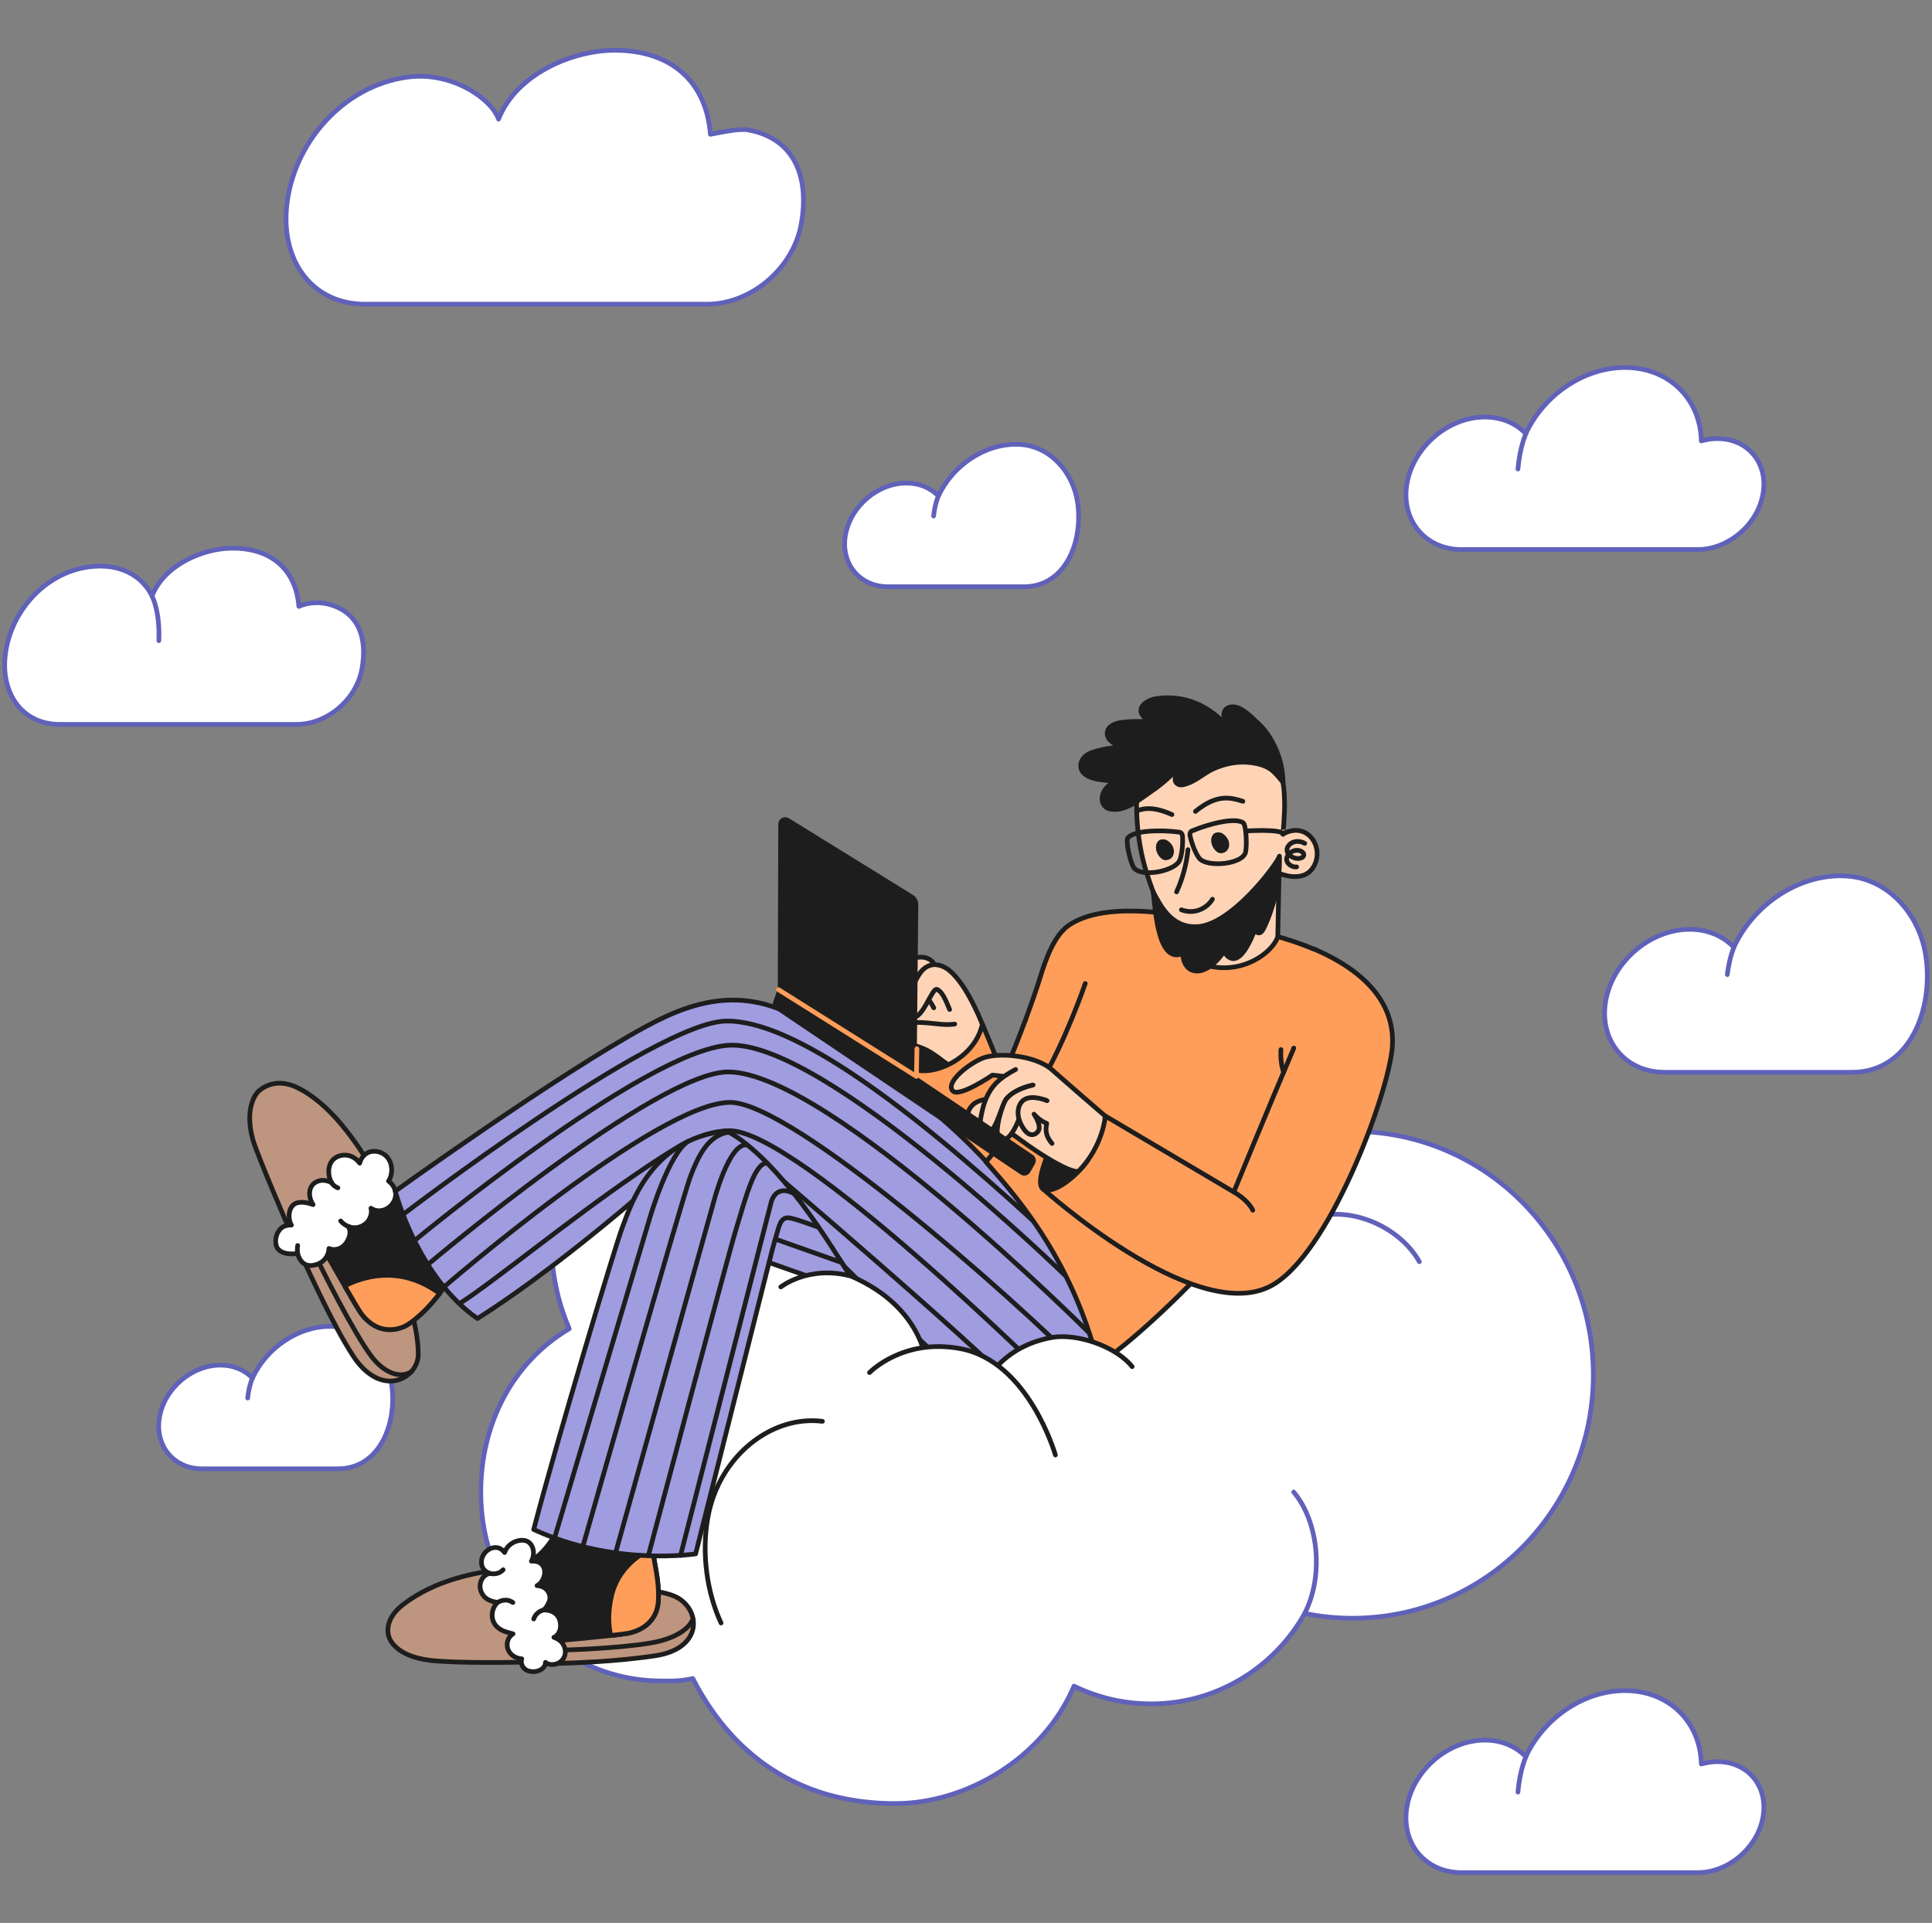 <?xml version="1.0" encoding="UTF-8"?> <svg xmlns="http://www.w3.org/2000/svg" width="412" height="410" viewBox="0 0 412 410" fill="none"><rect x="0" y="0" width="412" height="410" fill="#808080" stroke="none"/><path d="M159.553 27.702C157.909 27.391 154.622 28.012 151.49 28.633C150.622 17.487 143.242 10.657 130.869 10.719C122.187 10.781 110.155 15.656 106.31 25.404C104.915 21.213 96.573 15.19 86.991 16.432C73.099 18.233 62.277 30.744 61.099 44.405C60.106 55.83 66.649 64.865 77.906 64.865H150.746C160.204 64.865 169.196 57.196 170.871 47.727C172.576 38.258 169.817 29.596 159.553 27.702Z" fill="white" stroke="#6061B9" stroke-linecap="round" stroke-linejoin="round"></path><path d="M69.877 128.778C68.481 128.436 65.969 128.281 63.737 129.306C63.117 121.575 58 116.825 49.442 116.887C43.426 116.918 35.084 120.333 32.418 127.07C30.371 122.848 25.658 119.992 19.022 120.861C9.378 122.103 1.874 130.796 1.068 140.265C0.385 148.182 4.913 154.453 12.727 154.453H63.241C69.784 154.453 76.047 149.144 77.195 142.563C78.373 136.012 76.513 130.423 69.877 128.778Z" fill="white" stroke="#6061B9" stroke-linecap="round" stroke-linejoin="round"></path><path d="M32.416 127.101C32.416 127.101 34.153 130.237 33.873 136.602" stroke="#6061B9" stroke-linecap="round" stroke-linejoin="round"></path><path d="M366.248 93.515C365.069 93.515 363.922 93.701 362.806 94.012C362.62 85.102 355.953 78.364 346.526 78.364C337.657 78.364 329.13 84.325 325.378 92.46C323.269 90.255 320.23 88.92 316.664 88.92C308.85 88.92 301.439 95.254 300.043 103.047C298.679 110.87 303.888 117.173 311.672 117.173H362.03C368.573 117.173 374.806 111.864 375.953 105.344C377.132 98.824 372.791 93.515 366.248 93.515Z" fill="white" stroke="#6061B9" stroke-linecap="round" stroke-linejoin="round"></path><path d="M325.408 92.46C325.408 92.46 324.105 95.223 323.702 100.004" stroke="#6061B9" stroke-linecap="round" stroke-linejoin="round"></path><path d="M366.248 375.624C365.069 375.624 363.922 375.81 362.806 376.12C362.62 367.21 355.953 360.473 346.526 360.473C337.657 360.473 329.13 366.434 325.378 374.568C323.269 372.364 320.23 371.029 316.664 371.029C308.85 371.029 301.439 377.362 300.043 385.155C298.679 392.979 303.888 399.281 311.672 399.281H362.03C368.573 399.281 374.806 393.972 375.953 387.452C377.132 380.933 372.791 375.624 366.248 375.624Z" fill="white" stroke="#6061B9" stroke-linecap="round" stroke-linejoin="round"></path><path d="M325.408 374.568C325.408 374.568 324.105 377.331 323.702 382.112" stroke="#6061B9" stroke-linecap="round" stroke-linejoin="round"></path><path d="M410.676 203.797C409.342 194.887 402.52 187.001 393.125 186.753C383.233 186.473 373.806 193.117 369.744 201.966C367.48 199.606 364.193 198.147 360.348 198.147C351.944 198.147 343.913 204.977 342.425 213.391C340.936 221.805 346.549 228.635 354.983 228.635C354.983 228.635 394.923 228.635 394.954 228.635C407.172 228.635 412.412 215.316 410.676 203.797Z" fill="white" stroke="#6061B9" stroke-linecap="round" stroke-linejoin="round"></path><path d="M369.775 201.966C369.775 201.966 368.814 204.015 368.349 207.802" stroke="#6061B9" stroke-linecap="round" stroke-linejoin="round"></path><path d="M229.789 107.097C228.828 100.64 223.866 94.927 217.075 94.741C209.912 94.555 203.059 99.367 200.113 105.762C198.47 104.055 196.113 102.999 193.291 102.999C187.182 102.999 181.384 107.936 180.298 114.052C179.213 120.168 183.306 125.105 189.384 125.105H218.347C227.246 125.105 231.029 115.449 229.789 107.097Z" fill="white" stroke="#6061B9" stroke-linecap="round" stroke-linejoin="round"></path><path d="M200.113 105.763C200.113 105.763 199.4 107.253 199.09 110.016" stroke="#6061B9" stroke-linecap="round" stroke-linejoin="round"></path><path d="M83.511 295.17C82.549 288.712 77.588 282.999 70.797 282.813C63.634 282.627 56.781 287.439 53.835 293.835C52.191 292.127 49.835 291.072 47.013 291.072C40.904 291.072 35.105 296.008 34.02 302.124C32.935 308.24 37.028 313.177 43.106 313.177H72.068C80.968 313.177 84.751 303.521 83.511 295.17Z" fill="white" stroke="#6061B9" stroke-linecap="round" stroke-linejoin="round"></path><path d="M53.835 293.835C53.835 293.835 53.122 295.325 52.812 298.088" stroke="#6061B9" stroke-linecap="round" stroke-linejoin="round"></path><mask id="mask0_1686_4840" style="mask-type:alpha" maskUnits="userSpaceOnUse" x="101" y="217" width="243" height="170"><path fill-rule="evenodd" clip-rule="evenodd" d="M101.889 217.681H343.299V386.133H101.889V217.681Z" fill="white"></path></mask><g mask="url(#mask0_1686_4840)"><path fill-rule="evenodd" clip-rule="evenodd" d="M200.679 236.776C208.368 228.76 219.054 223.816 230.87 223.816C246.635 223.816 260.284 232.574 267.655 245.639C274.18 242.708 281.269 241.225 288.393 241.225C316.749 241.225 339.78 264.46 339.78 293.133C339.78 321.806 316.749 345.041 288.393 345.041C284.937 345.041 281.551 344.688 278.236 344.017C271.817 355.493 259.508 363.297 245.506 363.297C239.793 363.297 234.185 362.026 229.036 359.519C222.511 374.844 206.146 384.555 190.875 384.555C172.394 384.555 157.087 376.08 147.741 357.894C145.061 358.459 144.002 358.424 141.252 358.424C119.279 358.424 102.526 340.38 102.526 318.204C102.526 303.303 109.51 290.343 121.395 283.316C118.891 277.49 117.586 271.24 117.586 264.919C117.586 239.318 138.324 218.626 163.894 218.626C178.883 218.626 192.25 225.758 200.679 236.846" fill="white"></path><path d="M200.679 236.776C208.368 228.76 219.054 223.816 230.87 223.816C246.635 223.816 260.284 232.574 267.655 245.639C274.18 242.708 281.269 241.225 288.393 241.225C316.749 241.225 339.78 264.46 339.78 293.133C339.78 321.806 316.749 345.041 288.393 345.041C284.937 345.041 281.551 344.688 278.236 344.017C271.817 355.493 259.508 363.297 245.506 363.297C239.793 363.297 234.185 362.026 229.036 359.519C222.511 374.844 206.146 384.555 190.875 384.555C172.394 384.555 157.087 376.08 147.741 357.894C145.061 358.459 144.002 358.424 141.252 358.424C119.279 358.424 102.526 340.38 102.526 318.204C102.526 303.303 109.51 290.343 121.395 283.316C118.891 277.49 117.586 271.24 117.586 264.919C117.586 239.318 138.324 218.626 163.894 218.626C178.883 218.626 192.25 225.758 200.679 236.846" stroke="#6061B9" stroke-linecap="round" stroke-linejoin="round"></path><path d="M282.644 259.057C290.226 258.033 298.938 262.376 302.676 269.015" stroke="#6061B9" stroke-miterlimit="10" stroke-linecap="round" stroke-linejoin="round"></path><path d="M278.237 343.982C282.363 335.931 281.164 324.384 275.874 318.134" stroke="#6061B9" stroke-miterlimit="10" stroke-linecap="round" stroke-linejoin="round"></path></g><path d="M198.103 219.587C197.856 219.87 192.001 226.155 193.871 227.462C195.987 228.945 204.416 227.462 207.661 222.942C210.941 218.422 208.683 216.904 207.661 216.127C206.215 214.997 201.841 215.279 198.103 219.587Z" fill="#1D1D1D" stroke="#1D1D1D" stroke-miterlimit="10" stroke-linecap="round" stroke-linejoin="round"></path><path d="M186.006 213.019C185.406 213.796 184.665 215.209 183.537 215.067C182.973 214.997 182.585 214.467 182.479 213.902C182.373 213.337 182.514 212.772 182.69 212.207C184.066 207.864 187.769 205.851 192.037 206.451C195.634 206.946 199.337 207.899 201.912 210.548C203.323 211.995 204.31 213.937 204.557 216.021C204.804 218.104 204.381 220.258 203.287 221.988C201.806 224.284 199.126 223.683 197.433 221.918C196.093 220.505 194.788 218.245 194.082 216.445C193.483 214.891 193.13 213.267 191.931 212.207C189.321 209.912 186.711 212.172 186.006 213.019Z" fill="#FFD4B6" stroke="#1D1D1D" stroke-miterlimit="10" stroke-linecap="round" stroke-linejoin="round"></path><path d="M203.604 218.351C201.487 218.634 199.971 218.281 197.784 218.104C196.338 217.998 194.187 217.716 193.094 219.058C192 220.399 192.706 221.635 194.01 222.412C194.751 222.836 195.562 223.083 196.374 223.366C198.207 224.001 199.865 225.308 201.417 226.473C202.581 227.356 203.815 227.921 205.085 228.662C206.355 229.369 212.209 225.449 209.458 218.351C208.435 215.703 206.531 211.854 204.944 209.7C203.286 207.44 201.664 205.745 199.266 205.674C198.102 203.45 195.033 203.98 193.905 204.756C190.272 204.156 188.05 206.946 187.168 209.523C186.745 210.795 185.722 214.361 187.697 214.785C188.614 214.997 189.143 213.337 189.39 212.454C190.096 209.665 192.035 205.992 193.905 204.792C191.718 205.78 189.99 210.689 189.39 212.454C189.073 213.443 188.297 215.597 189.567 216.197C191.26 217.045 192.847 213.726 193.481 212.596C195.421 209.029 196.232 205.816 199.266 205.674C195.986 205.851 194.857 209.806 194.01 212.348C193.693 213.266 192.353 216.762 194.504 216.974C196.938 217.221 198.737 210.406 199.865 210.971C200.817 211.43 201.487 212.737 202.51 215.244" fill="#FFD4B6"></path><path d="M203.604 218.351C201.487 218.634 199.971 218.281 197.784 218.104C196.338 217.998 194.187 217.716 193.094 219.058C192 220.399 192.706 221.635 194.01 222.412C194.751 222.836 195.562 223.083 196.374 223.366C198.207 224.001 199.865 225.308 201.417 226.473C202.581 227.356 203.815 227.921 205.085 228.662C206.355 229.369 212.209 225.449 209.458 218.351C208.435 215.703 206.531 211.854 204.944 209.7C203.286 207.44 201.664 205.745 199.266 205.674C198.102 203.45 195.033 203.98 193.905 204.756C190.272 204.156 188.05 206.946 187.168 209.523C186.745 210.795 185.722 214.361 187.697 214.785C188.614 214.997 189.143 213.337 189.39 212.454C190.096 209.665 192.035 205.992 193.905 204.792C191.718 205.78 189.99 210.689 189.39 212.454C189.073 213.443 188.297 215.597 189.567 216.197C191.26 217.045 192.847 213.726 193.481 212.596C195.421 209.029 196.232 205.816 199.266 205.674C195.986 205.851 194.857 209.806 194.01 212.348C193.693 213.266 192.353 216.762 194.504 216.974C196.938 217.221 198.737 210.406 199.865 210.971C200.817 211.43 201.487 212.737 202.51 215.244" stroke="#1D1D1D" stroke-miterlimit="10" stroke-linecap="round" stroke-linejoin="round"></path><path d="M198.141 213.337C198.141 213.337 198.634 213.867 199.128 214.891" stroke="#1D1D1D" stroke-miterlimit="10" stroke-linecap="round" stroke-linejoin="round"></path><path d="M193.873 227.462C197.506 230.145 207.734 226.402 209.497 218.351C209.497 218.351 221.418 246.989 220.924 247.307L205.265 255.993L193.873 227.462Z" fill="#FF9E5A" stroke="#1D1D1D" stroke-linecap="round" stroke-linejoin="round"></path><path d="M85.846 274.073C85.846 274.073 89.161 281.877 89.196 288.692C89.231 293.953 81.261 298.403 75.194 288.939C70.927 282.3 66.553 272.66 61.722 262.173L64.614 248.26L79.462 254.793C79.462 254.793 83.906 267.399 85.846 274.073Z" fill="#BE957E" stroke="#1D1D1D" stroke-linecap="round" stroke-linejoin="round"></path><path d="M68.068 269.376C68.068 269.376 75.193 283.889 79.249 289.257C82.035 292.894 85.491 293.988 87.784 292.435" stroke="#1D1D1D" stroke-miterlimit="10" stroke-linecap="round" stroke-linejoin="round"></path><path d="M96.213 272.307C95.367 273.614 94.52 274.779 93.744 275.803C89.406 281.418 86.232 282.83 86.232 282.83C81.964 284.666 78.684 282.477 76.886 279.864C76.427 279.193 75.122 277.004 73.5 274.179C69.232 266.799 62.602 255.005 62.531 254.404L70.89 245.682C70.89 245.682 75.969 249.814 79.707 252.356C85.597 256.417 91.804 252.392 91.804 252.392C91.804 252.392 101.75 263.762 96.213 272.307Z" fill="#1D1D1D" stroke="#1D1D1D" stroke-linecap="round" stroke-linejoin="round"></path><path d="M93.744 275.803C89.406 281.418 86.232 282.83 86.232 282.83C81.965 284.667 78.684 282.477 76.886 279.864C76.427 279.193 75.122 277.004 73.5 274.179C77.062 272.378 85.103 269.447 93.744 275.803Z" fill="#FF9E5A" stroke="#1D1D1D" stroke-linecap="round" stroke-linejoin="round"></path><path d="M61.72 262.173C61.72 262.173 54.878 246.353 53.926 242.999C51.915 235.76 55.019 232.794 55.019 232.794C55.019 232.794 58.123 229.404 63.272 231.84C70.643 235.336 76.216 244.058 79.002 248.543C79.002 248.543 73.218 254.757 61.72 262.173Z" fill="#BE957E" stroke="#1D1D1D" stroke-linecap="round" stroke-linejoin="round"></path><path d="M78.401 260.478C79.001 259.772 79.388 258.5 79.106 257.618C81.222 259.065 84.079 257.406 84.361 254.969C84.502 253.733 83.832 252.533 82.845 251.827C83.903 250.238 83.727 247.73 82.281 246.424C81.399 245.612 80.094 245.294 78.965 245.576C77.801 245.894 76.99 246.848 76.708 248.013C76.073 247.13 75.086 246.459 73.992 246.318C72.899 246.177 71.735 246.53 70.995 247.307C69.831 248.507 69.866 250.838 70.748 252.18C69.866 251.721 68.843 251.509 67.891 251.827C65.634 252.568 65.634 255.181 66.762 256.841C65.563 256.417 63.729 255.993 62.636 256.841C61.437 257.83 61.401 259.984 62.142 261.219C61.578 261.149 60.661 261.361 60.202 261.679C59.074 262.526 58.58 264.009 58.862 265.422C59.25 267.222 61.613 267.576 63.447 267.258C63.905 268.953 64.999 270.083 66.727 269.8C69.231 269.412 70.113 267.54 70.148 266.198C70.889 266.516 71.735 266.481 72.476 266.163C73.216 265.81 73.816 265.174 74.169 264.433C74.627 263.515 74.839 262.491 74.31 261.573C75.862 262.032 77.308 261.714 78.401 260.478Z" fill="white" stroke="#1D1D1D" stroke-linecap="round" stroke-linejoin="round"></path><path d="M70.533 251.968C70.886 252.568 71.415 253.027 72.05 253.274" stroke="#1D1D1D" stroke-miterlimit="10" stroke-linecap="round" stroke-linejoin="round"></path><path d="M72.651 260.337C73.145 260.937 73.85 261.396 74.591 261.608" stroke="#1D1D1D" stroke-miterlimit="10" stroke-linecap="round" stroke-linejoin="round"></path><path d="M63.516 267.505C63.375 266.869 63.375 266.198 63.481 265.563" stroke="#1D1D1D" stroke-miterlimit="10" stroke-linecap="round" stroke-linejoin="round"></path><path d="M180.116 270.189C188.087 283.254 200.678 300.839 223.956 295.436C234.959 292.894 241.696 284.419 241.696 284.419C241.696 284.419 235.806 270.012 227.341 260.266C223.426 255.782 216.161 250.096 213.269 251.05C197.786 232.617 175.002 220.258 175.002 220.258C160.613 209.206 148.339 213.16 137.935 218.775C119.242 228.874 84.291 253.981 84.291 253.981C84.291 253.981 88.982 272.237 101.82 281.135C117.126 271.495 134.937 256.099 134.937 256.099C134.937 256.099 146.47 236.466 159.978 248.437C169.642 257.017 176.307 263.974 180.116 270.189Z" fill="#A09CE0" stroke="#1D1D1D" stroke-linecap="round" stroke-linejoin="round"></path><path d="M85.947 258.96C85.947 258.96 139.415 218.034 154.792 217.716C169.041 217.433 193.552 235.76 220.78 260.725" stroke="#1D1D1D" stroke-miterlimit="10" stroke-linecap="round" stroke-linejoin="round"></path><path d="M88.381 264.539C88.381 264.539 137.404 224.001 155.356 222.871C175.495 221.6 227.552 272.343 227.552 272.343" stroke="#1D1D1D" stroke-miterlimit="10" stroke-linecap="round" stroke-linejoin="round"></path><path d="M91.238 269.624C91.238 269.624 139.98 228.451 155.357 228.556C176.836 228.733 232.384 284.313 232.384 284.313" stroke="#1D1D1D" stroke-miterlimit="10" stroke-linecap="round" stroke-linejoin="round"></path><path d="M94.66 274.426C94.66 274.426 140.369 234.877 155.781 235.054C168.972 235.195 215.456 276.015 231.715 292.506" stroke="#1D1D1D" stroke-miterlimit="10" stroke-linecap="round" stroke-linejoin="round"></path><path d="M98.149 277.851C104.992 273.508 121.074 260.301 135.534 250.414C143.999 244.658 149.113 241.304 155.391 241.092C169.816 240.598 224.976 295.154 224.976 295.154" stroke="#1D1D1D" stroke-miterlimit="10" stroke-linecap="round" stroke-linejoin="round"></path><path d="M165.41 250.414C165.41 250.414 205.37 284.454 217.079 296.39" stroke="#1D1D1D" stroke-miterlimit="10" stroke-linecap="round" stroke-linejoin="round"></path><path d="M179.092 269.059C179.198 269.235 198.172 287.986 206.284 294.977" stroke="#1D1D1D" stroke-miterlimit="10" stroke-linecap="round" stroke-linejoin="round"></path><path d="M130.776 338.87C135.325 339.117 138.747 338.658 143.12 340.071C149.362 342.083 150.703 351.441 139.593 353.065C131.763 354.195 123.087 354.725 111.519 354.796L100.057 346.427L112.154 335.586C112.119 335.586 124.498 338.658 130.776 338.87Z" fill="#BE957E" stroke="#1D1D1D" stroke-linecap="round" stroke-linejoin="round"></path><path d="M120.584 351.794C122.453 351.794 135.961 351.229 141.04 349.817C144.461 348.899 147.036 347.168 147.776 345.191" stroke="#1D1D1D" stroke-linecap="round" stroke-linejoin="round"></path><path d="M139.17 330.077C139.487 333.432 140.581 336.787 140.404 340.953C140.334 345.579 136.948 347.698 133.844 348.263C133.315 348.369 132.01 348.51 130.247 348.722C122.453 349.569 105.418 351.088 104.748 350.876L100.269 339.647C100.269 339.647 105.665 335.727 110.003 334.385C118.855 331.596 120.654 321.073 120.654 321.073C120.654 321.073 134.338 309.844 139.805 318.389C141.886 321.638 139.382 324.357 139.1 327.147C139.029 328.1 139.064 329.089 139.17 330.077Z" fill="#1D1D1D" stroke="#1D1D1D" stroke-linecap="round" stroke-linejoin="round"></path><path d="M140.404 340.953C140.334 345.579 136.948 347.698 133.844 348.263C133.315 348.369 132.01 348.51 130.247 348.722C129.788 346.85 129.541 343.99 130.423 340.176C131.799 334.421 136.313 331.419 139.135 330.077C139.487 333.467 140.581 336.786 140.404 340.953Z" fill="#FF9E5A" stroke="#1D1D1D" stroke-linecap="round" stroke-linejoin="round"></path><path d="M111.52 354.407C111.52 354.407 97.659 354.725 91.699 354.019C83.622 353.03 82.882 348.792 82.882 348.792C82.882 348.792 81.647 345.473 85.915 342.154C92.933 336.751 101.504 335.339 106.723 334.633C106.723 334.668 109.474 340.883 111.52 354.407Z" fill="#BE957E" stroke="#1D1D1D" stroke-linecap="round" stroke-linejoin="round"></path><path d="M114.518 338.093C116.211 337.21 116.952 334.103 114.906 333.114C114.412 332.867 113.883 332.832 113.319 332.867C114.307 331.172 113.672 328.418 111.415 328.418C109.757 328.383 108.135 329.442 107.606 331.031C105.948 328.7 102.739 330.536 102.668 332.973C102.633 334.209 103.268 335.127 104.537 335.48C102.633 335.798 101.892 337.987 102.703 339.612C103.373 340.989 104.608 341.448 106.089 341.66C104.572 343.213 104.502 345.756 106.301 347.133C107.253 347.874 108.276 348.051 109.404 348.369C108.099 349.181 107.782 350.982 108.628 352.253C109.263 353.171 110.215 353.595 111.274 353.701C110.956 354.584 111.415 355.643 112.261 356.102C112.861 356.42 113.601 356.49 114.271 356.385C115.294 356.208 116.352 355.537 116.317 354.442C117.234 355.219 118.751 354.972 119.632 354.231C120.479 353.489 120.761 352.359 120.408 351.3C120.02 350.134 119.244 349.534 118.116 349.11C119.068 348.722 119.526 347.627 119.526 346.639C119.526 344.414 118.045 343.249 115.894 343.284C116.458 342.825 116.634 342.507 117.022 341.695C117.763 340.247 116.775 338.164 114.518 338.093Z" fill="white" stroke="#1D1D1D" stroke-linecap="round" stroke-linejoin="round"></path><path d="M104.571 335.515C104.571 335.515 106.264 335.904 107.287 334.703" stroke="#1D1D1D" stroke-miterlimit="10" stroke-linecap="round" stroke-linejoin="round"></path><path d="M106.09 341.695C106.09 341.695 107.747 340.53 109.37 341.695" stroke="#1D1D1D" stroke-miterlimit="10" stroke-linecap="round" stroke-linejoin="round"></path><path d="M115.966 343.284C115.966 343.284 114.379 343.531 113.814 345.191" stroke="#1D1D1D" stroke-miterlimit="10" stroke-linecap="round" stroke-linejoin="round"></path><path d="M183.89 276.192L163.998 269.2L148.339 331.313C148.339 331.313 131.057 334.032 113.811 326.122C118.96 306.418 131.304 265.28 132.75 261.608C134.09 258.253 137.652 245.824 149.961 242.116C151.231 241.728 152.783 241.374 154.828 241.127C154.828 241.127 161.035 243.528 170.805 256.417C175.743 262.95 179.375 269.059 183.89 276.192Z" fill="#A09CE0" stroke="#1D1D1D" stroke-linecap="round" stroke-linejoin="round"></path><path d="M164.001 269.2L164.777 266.128C164.777 266.128 165.2 264.68 165.623 263.161C166.223 261.149 166.54 259.242 168.656 259.736C170.279 260.089 174.546 261.678 174.546 261.678" stroke="#1D1D1D" stroke-miterlimit="10" stroke-linecap="round" stroke-linejoin="round"></path><path d="M118.258 327.923L138.643 259.454C138.643 259.454 142.629 245.93 146.755 243.352" stroke="#1D1D1D" stroke-miterlimit="10" stroke-linecap="round" stroke-linejoin="round"></path><path d="M124.289 329.759C124.289 329.759 145.486 255.499 147.249 250.802C148.801 246.777 150.917 242.01 155.431 241.41" stroke="#1D1D1D" stroke-miterlimit="10" stroke-linecap="round" stroke-linejoin="round"></path><path d="M131.271 331.101L152.08 256.664C152.08 256.664 155.36 243.634 159.24 244.129" stroke="#1D1D1D" stroke-miterlimit="10" stroke-linecap="round" stroke-linejoin="round"></path><path d="M138.256 331.701C138.256 331.701 155.185 267.929 156.913 262.279C159.241 254.546 160.969 247.978 163.579 247.978" stroke="#1D1D1D" stroke-miterlimit="10" stroke-linecap="round" stroke-linejoin="round"></path><path d="M145.132 331.631L164.353 256.735C164.353 256.735 165.059 252.321 169.256 254.475" stroke="#1D1D1D" stroke-miterlimit="10" stroke-linecap="round" stroke-linejoin="round"></path><path d="M165.412 264.221L179.484 269.2" stroke="#1D1D1D" stroke-miterlimit="10" stroke-linecap="round" stroke-linejoin="round"></path><path d="M280.564 202.532C277.919 201.402 274.604 200.237 271.324 199.389C251.538 194.234 236.161 192.044 228.155 197.129C225.051 199.107 223.147 203.874 221.63 208.994C217.715 221.141 214.118 228.309 213.624 230.675C213.624 230.675 215.881 234.701 217.257 238.514C213.236 244.482 210.238 247.731 210.238 247.731C215.317 253.628 228.437 267.505 234.221 290.917C242.968 285.161 257.534 270.577 261.59 265.139C267.162 257.689 279.894 238.444 286.137 218.351L280.564 202.532Z" fill="#FF9E5A" stroke="#1D1D1D" stroke-linecap="round" stroke-linejoin="round"></path><path d="M231.433 209.7C231.433 209.7 227.06 222.448 221.734 231.17" stroke="#1D1D1D" stroke-miterlimit="10" stroke-linecap="round" stroke-linejoin="round"></path><path d="M272.874 180.568L272.486 199.707C271.392 203.273 263.598 209.17 254.463 204.792L252.523 185.688L272.874 180.568Z" fill="#FFD4B6" stroke="#1D1D1D" stroke-miterlimit="10" stroke-linecap="round" stroke-linejoin="round"></path><path d="M273.932 170.963C273.861 168.845 273.861 165.455 271.921 162.135C269.417 157.863 265.291 156.38 262.575 156.132C256.156 155.497 248.609 156.733 244.8 162.277C242.507 165.596 242.295 169.304 242.401 173.188C242.542 177.814 243.283 182.475 244.764 186.853C247.057 193.845 250.372 202.32 259.542 200.554C265.467 199.424 271.251 191.762 272.627 186.147C272.627 186.147 277.952 188.584 280.139 184.77C282.572 180.568 278.658 174.953 273.579 177.849C273.614 177.884 274.002 173.223 273.932 170.963Z" fill="#FFD4B6" stroke="#1D1D1D" stroke-miterlimit="10" stroke-linecap="round" stroke-linejoin="round"></path><path d="M245.895 190.173C246.353 192.539 246.635 205.851 252.313 203.273C252.137 204.368 252.737 206.416 254.359 206.911C256.898 207.723 259.755 204.898 261.201 202.602C261.06 203.238 261.907 204.333 262.929 204.403C265.01 204.545 266.879 200.095 267.585 198.224C267.796 198.577 268.608 199.848 269.595 197.73C271.711 193.245 273.016 187.524 272.84 182.546C272.346 184.205 262.577 197.341 255.206 197.588C249.562 197.8 247.376 192.786 245.895 190.173Z" fill="#1D1D1D" stroke="#1D1D1D" stroke-miterlimit="10" stroke-linecap="round" stroke-linejoin="round"></path><path d="M251.927 193.986C253.126 194.445 254.466 194.481 255.665 194.057C256.864 193.633 257.922 192.786 258.557 191.726" stroke="#1D1D1D" stroke-miterlimit="10" stroke-linecap="round" stroke-linejoin="round"></path><path d="M253.336 181.168C253.018 184.276 252.207 187.312 250.902 190.173" stroke="#1D1D1D" stroke-miterlimit="10" stroke-linecap="round" stroke-linejoin="round"></path><path d="M258.802 177.814C258.732 177.884 258.697 177.92 258.626 178.025C257.921 179.014 258.379 180.462 259.12 181.274C259.296 181.451 259.473 181.627 259.719 181.768C260.39 182.122 261.271 181.839 261.73 181.274C262.188 180.674 262.224 179.826 261.941 179.155C261.694 178.52 261.13 177.92 260.531 177.637C260.037 177.39 259.19 177.425 258.802 177.814Z" fill="#1D1D1D"></path><path d="M247.024 179.297C246.954 179.367 246.918 179.403 246.848 179.509C246.142 180.497 246.601 181.945 247.342 182.757C247.518 182.934 247.694 183.11 247.941 183.252C248.611 183.605 249.493 183.322 249.951 182.757C250.41 182.157 250.445 181.309 250.163 180.639C249.916 180.003 249.352 179.403 248.752 179.12C248.294 178.873 247.412 178.908 247.024 179.297Z" fill="#1D1D1D"></path><path d="M254.924 173.011C259.579 169.162 262.577 170.08 265.046 170.857" stroke="#1D1D1D" stroke-miterlimit="10" stroke-linecap="round" stroke-linejoin="round"></path><path d="M242.475 172.905C243.956 172.234 246.213 172.023 249.916 173.682" stroke="#1D1D1D" stroke-miterlimit="10" stroke-linecap="round" stroke-linejoin="round"></path><path d="M251.428 177.425C247.302 176.895 241.906 177.072 240.53 178.626C240.001 179.226 240.918 183.287 241.624 184.735C242.752 187.206 250.124 185.935 251.464 183.64C251.957 182.792 252.31 180.285 252.169 178.237C252.063 177.425 251.428 177.425 251.428 177.425Z" stroke="#1D1D1D" stroke-miterlimit="10" stroke-linecap="round" stroke-linejoin="round"></path><path d="M254.25 177.143C258.095 175.554 263.35 174.282 265.078 175.412C265.748 175.871 265.924 180.003 265.642 181.592C265.184 184.276 257.742 184.982 255.873 183.146C255.167 182.439 254.18 180.109 253.757 178.131C253.651 177.284 254.25 177.143 254.25 177.143Z" stroke="#1D1D1D" stroke-miterlimit="10" stroke-linecap="round" stroke-linejoin="round"></path><path d="M265.782 177.178C265.782 177.178 273.612 176.684 273.612 177.884" stroke="#1D1D1D" stroke-miterlimit="10" stroke-linecap="round" stroke-linejoin="round"></path><path d="M278.236 179.826C277.248 179.226 275.767 179.226 274.92 180.144C274.25 180.85 274.285 181.768 275.061 182.404C275.555 182.793 276.19 183.075 276.825 183.04C277.354 183.04 278.2 182.793 278.024 182.086C277.883 181.627 277.248 181.345 276.79 181.309C275.802 181.204 274.709 181.91 274.426 182.828C274.074 183.993 275.449 184.982 276.507 184.841" stroke="#1D1D1D" stroke-miterlimit="10" stroke-linecap="round" stroke-linejoin="round"></path><path d="M271.181 157.933C272.697 160.617 273.579 163.689 273.614 166.832C272.838 165.878 271.851 164.607 270.828 163.936C269.699 163.195 268.253 162.806 266.913 162.63C264.162 162.241 261.341 162.771 258.801 163.901C256.826 164.784 255.133 166.443 253.052 167.114C252.382 167.326 251.748 167.538 251.113 167.15C250.337 166.655 250.584 165.772 250.831 165.066C251.042 164.431 251.395 163.866 251.748 163.301C249.843 165.313 247.797 167.22 245.47 168.774C243.001 170.434 239.932 173.188 236.688 172.482C235.383 172.199 234.819 170.963 235.065 169.727C235.383 168.244 236.653 167.114 237.993 166.514C235.841 166.408 230.128 166.337 230.48 162.983C230.551 162.347 230.904 161.747 231.397 161.288C232.279 160.511 233.478 160.228 234.607 159.946C236.547 159.452 238.592 159.275 240.603 159.522C239.333 159.381 237.922 158.887 236.97 158.039C235.7 156.945 235.841 155.355 237.358 154.579C238.416 154.014 239.827 153.943 240.991 153.872C241.696 153.837 242.437 153.802 243.142 153.837C243.706 153.837 244.8 153.731 245.293 154.014C244.694 153.661 244.235 153.237 243.812 152.707C242.154 150.694 244.87 149.211 246.563 148.964C252.559 148.046 258.166 150.518 261.94 155.214C261.129 154.084 260.212 151.507 262.081 150.836C264.092 150.094 266.525 152.531 267.83 153.802C269.17 154.932 270.299 156.344 271.181 157.933Z" fill="#1D1D1D" stroke="#1D1D1D" stroke-miterlimit="10" stroke-linecap="round" stroke-linejoin="round"></path><path d="M275.908 223.471C270.724 235.618 263.105 254.157 263.105 254.157L235.702 237.949C234.291 246.565 225.615 254.722 222.405 253.486C222.405 253.486 254.57 282.547 270.829 274.284C283.35 267.928 296.047 233.288 296.893 223.436C297.598 215.244 292.696 207.687 280.14 202.32" fill="#FF9E5A"></path><path d="M275.908 223.471C270.724 235.618 263.105 254.157 263.105 254.157L235.702 237.949C234.291 246.565 225.615 254.722 222.405 253.486C222.405 253.486 254.57 282.547 270.829 274.284C283.35 267.928 296.047 233.288 296.893 223.436C297.598 215.244 292.696 207.687 280.14 202.32" stroke="#1D1D1D" stroke-linecap="round" stroke-linejoin="round"></path><path d="M223.957 244.976C223.957 244.976 220.148 253.062 222.829 253.698C225.544 254.333 230.376 249.919 232.034 247.271L223.957 244.976Z" fill="#1D1D1D" stroke="#1D1D1D" stroke-miterlimit="10" stroke-linecap="round" stroke-linejoin="round"></path><path d="M216.55 234.912C216.55 234.912 208.015 232.476 206.499 237.066C205.97 238.726 208.826 239.75 210.766 239.962C213.376 240.244 214.998 241.092 217.573 243.034C222.193 246.424 227.942 249.955 229.952 249.778C235.278 244.376 235.701 237.984 235.701 237.984C235.701 237.984 227.801 231.169 224.38 228.132C220.853 224.954 212.6 224.283 209.355 225.696C206.111 227.108 201.667 230.887 203.148 232.581C204.488 234.135 211.648 229.227 211.648 229.227L216.762 229.827" fill="#FFD4B6"></path><path d="M216.55 234.912C216.55 234.912 208.015 232.476 206.499 237.066C205.97 238.726 208.826 239.75 210.766 239.962C213.376 240.244 214.998 241.092 217.573 243.034C222.193 246.424 227.942 249.955 229.952 249.778C235.278 244.376 235.701 237.984 235.701 237.984C235.701 237.984 227.801 231.169 224.38 228.132C220.853 224.954 212.6 224.283 209.355 225.696C206.111 227.108 201.667 230.887 203.148 232.581C204.488 234.135 211.648 229.227 211.648 229.227L216.762 229.827" stroke="#1D1D1D" stroke-miterlimit="10" stroke-linecap="round" stroke-linejoin="round"></path><path d="M216.586 228.026C215.422 228.662 214.259 229.333 213.236 230.18C211.19 231.875 210.097 234.135 209.497 236.678C209.286 237.596 208.333 241.374 209.815 241.763C212.178 242.363 213.236 236.572 214.505 234.453C214.505 234.453 216.057 232.228 220.254 231.381" fill="#FFD4B6"></path><path d="M216.586 228.026C215.422 228.662 214.259 229.333 213.236 230.18C211.19 231.875 210.097 234.135 209.497 236.678C209.286 237.596 208.333 241.374 209.815 241.763C212.178 242.363 213.236 236.572 214.505 234.453C214.505 234.453 216.057 232.228 220.254 231.381" stroke="#1D1D1D" stroke-miterlimit="10" stroke-linecap="round" stroke-linejoin="round"></path><path d="M223.038 234.594C221.169 234.771 217.959 236.713 217.959 236.713C217.959 236.713 216.161 242.928 213.833 243.104C211.188 243.316 213.762 235.407 214.538 234.418C215.314 233.429 216.654 232.264 220.287 231.346" fill="#FFD4B6"></path><path d="M223.038 234.594C221.169 234.771 217.959 236.713 217.959 236.713C217.959 236.713 216.161 242.928 213.833 243.104C211.188 243.316 213.762 235.407 214.538 234.418C215.314 233.429 216.654 232.264 220.287 231.346" stroke="#1D1D1D" stroke-miterlimit="10" stroke-linecap="round" stroke-linejoin="round"></path><path d="M223.286 234.7C223.286 234.7 220.182 233.323 218.384 234.488C217.255 235.195 216.338 237.455 218.031 240.279C219.689 243.104 221.205 241.586 221.452 241.092C222.122 239.891 220.5 237.56 220.5 237.56C220.5 237.56 221.593 238.902 223.215 239.538C223.11 240.35 222.616 241.798 224.344 243.811" fill="#FFD4B6"></path><path d="M223.286 234.7C223.286 234.7 220.182 233.323 218.384 234.488C217.255 235.195 216.338 237.455 218.031 240.279C219.689 243.104 221.205 241.586 221.452 241.092C222.122 239.891 220.5 237.56 220.5 237.56C220.5 237.56 221.593 238.902 223.215 239.538C223.11 240.35 222.616 241.798 224.344 243.811" stroke="#1D1D1D" stroke-miterlimit="10" stroke-linecap="round" stroke-linejoin="round"></path><path d="M273.159 223.789C273.159 223.789 272.947 226.649 273.759 228.591" stroke="#1D1D1D" stroke-linecap="round" stroke-linejoin="round"></path><path d="M263.106 254.157C263.988 254.651 266.21 256.099 267.162 258.041" stroke="#1D1D1D" stroke-linecap="round" stroke-linejoin="round"></path><path d="M167.952 174.883L194.404 191.232C194.968 191.585 195.321 192.221 195.321 192.892L194.968 229.051C194.968 229.792 194.122 230.251 193.487 229.863L167.494 213.302C166.788 212.843 166.365 212.101 166.365 211.254L166.471 175.73C166.471 174.953 167.317 174.494 167.952 174.883Z" fill="#1D1D1D" stroke="#1D1D1D" stroke-miterlimit="10" stroke-linecap="round" stroke-linejoin="round"></path><path d="M166.468 210.618C167.068 211.042 213.481 242.292 219.971 246.671C220.394 246.954 220.5 247.519 220.253 247.942L219.266 249.673C218.983 250.167 218.349 250.308 217.89 249.99L165.728 214.855C165.375 214.608 165.199 214.149 165.375 213.725L166.468 210.618Z" fill="#1D1D1D" stroke="#1D1D1D" stroke-miterlimit="10" stroke-linecap="round" stroke-linejoin="round"></path><path d="M166.01 211.006L195.424 229.51L195.53 223.613" stroke="#FF9E5A" stroke-linecap="round" stroke-linejoin="round"></path><path d="M241.434 291.395C237.868 286.956 229.463 284.243 224.316 285.175C211.625 287.471 208.157 297.859 207.227 301.181" fill="white"></path><path d="M241.434 291.395C237.868 286.956 229.463 284.243 224.316 285.175C211.625 287.471 208.157 297.859 207.227 301.181" stroke="#1D1D1D" stroke-miterlimit="10" stroke-linecap="round" stroke-linejoin="round"></path><path fill-rule="evenodd" clip-rule="evenodd" d="M153.769 346.057C150.73 339.537 149.582 331.155 150.947 323.579C153.304 310.353 164.653 301.691 175.382 303.057" fill="white"></path><path d="M153.769 346.057C150.73 339.537 149.582 331.155 150.947 323.579C153.304 310.353 164.653 301.691 175.382 303.057" stroke="#1D1D1D" stroke-linecap="round" stroke-linejoin="round"></path><path d="M197.695 291.885C197.695 291.885 197.695 279.164 181.52 272.104C172.465 269.682 166.512 274.401 166.512 274.401" fill="white"></path><path d="M197.695 291.885C197.695 291.885 197.695 279.164 181.52 272.104C172.465 269.682 166.512 274.401 166.512 274.401" stroke="#1D1D1D" stroke-linecap="round" stroke-linejoin="round"></path><path d="M185.428 292.657C185.428 292.657 192.56 285.237 204.839 287.565C219.414 290.328 225.06 310.232 225.06 310.232" fill="white"></path><path d="M185.428 292.657C185.428 292.657 192.56 285.237 204.839 287.565C219.414 290.328 225.06 310.232 225.06 310.232" stroke="#1D1D1D" stroke-linecap="round" stroke-linejoin="round"></path></svg> 